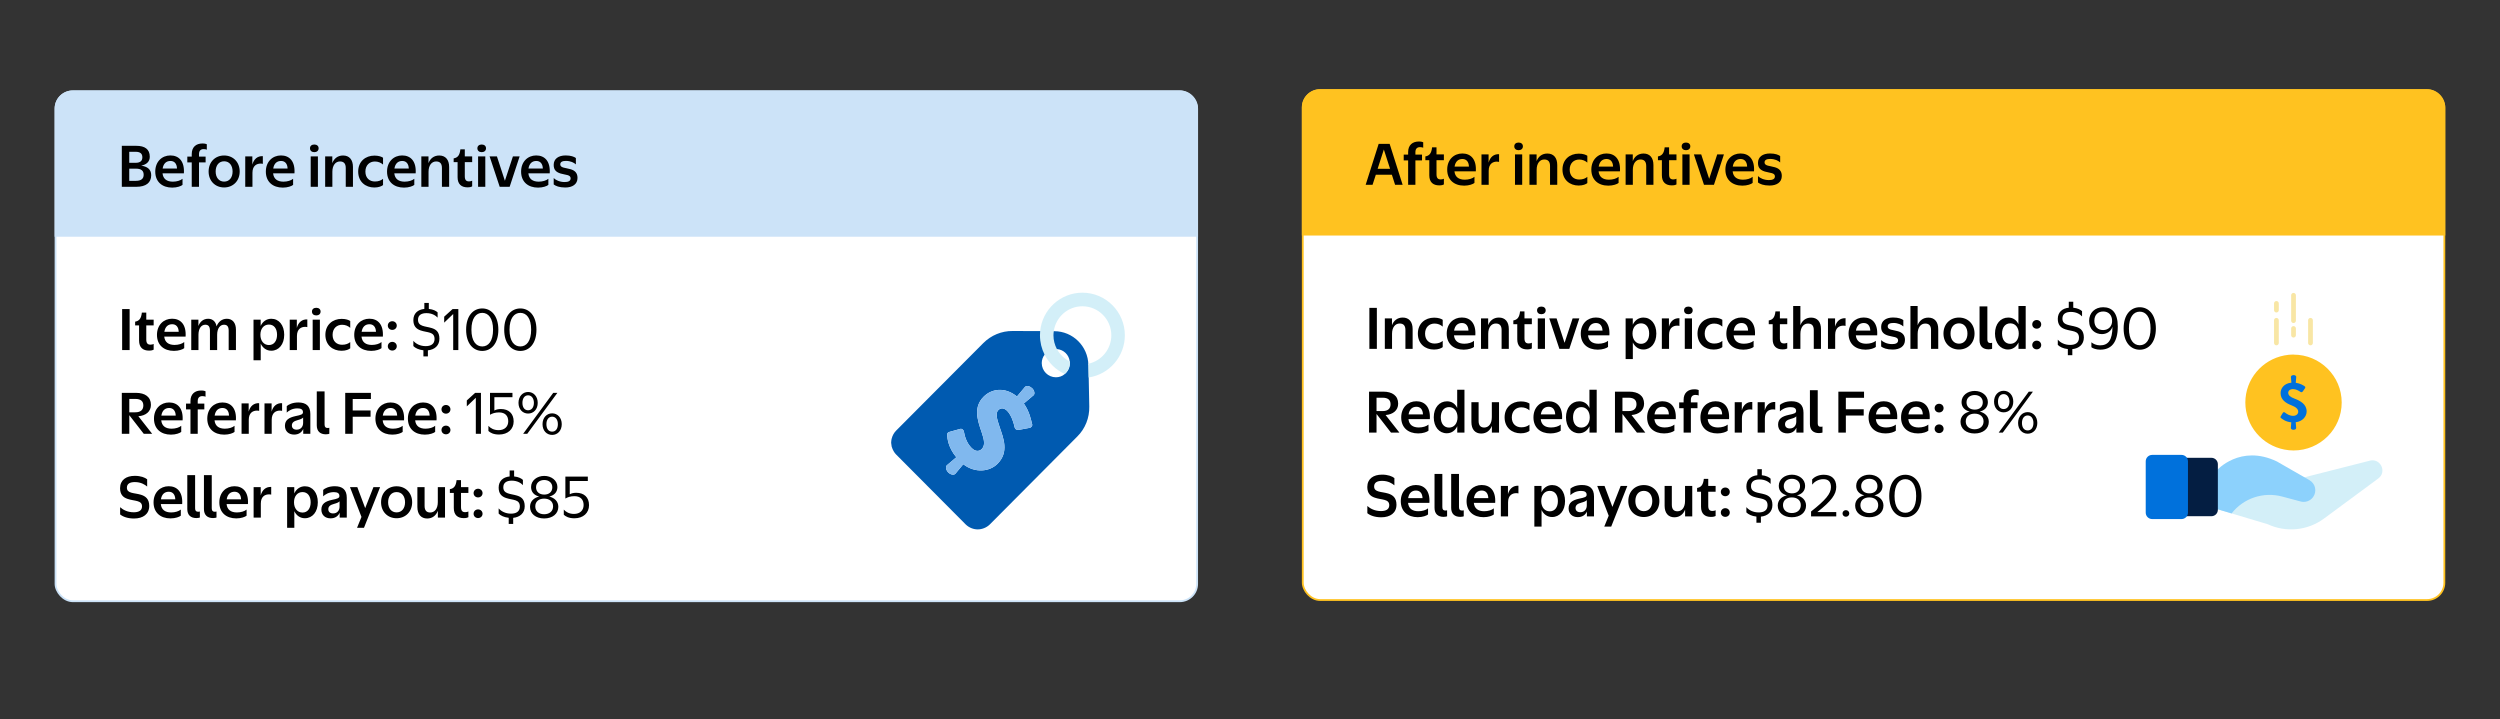<svg width="1373" height="395" viewBox="0 0 1373 395" fill="none" xmlns="http://www.w3.org/2000/svg">
<rect x="0" y="0" width="1373" height="395" fill="#333333" stroke="none"/>
<rect x="30.5" y="50.165" width="626.96" height="280.03" rx="9.5" fill="white" stroke="#CCE3F8"/>
<path d="M30 59.665C30 54.142 34.477 49.665 40 49.665H647.96C653.483 49.665 657.96 54.142 657.96 59.665V130.019H30V59.665Z" fill="#CCE3F8"/>
<path d="M66.9 102.589V80.089H74.941C79.441 80.089 82.26 81.889 82.26 86.089C82.26 88.909 80.311 90.409 77.55 90.979C80.85 91.459 83.04 92.959 83.04 96.229C83.04 100.369 80.13 102.589 74.91 102.589H66.9ZM74.43 83.359H70.981V89.419H74.43C77.13 89.419 78.18 88.279 78.18 86.389C78.18 84.439 77.1 83.359 74.43 83.359ZM74.641 92.629H70.981V99.319H74.641C77.701 99.319 78.9 97.999 78.9 95.989C78.9 93.889 77.76 92.629 74.641 92.629ZM100.24 101.539C99.49 102.199 97.27 103.039 94.6 103.039C89.05 103.039 85.27 99.829 85.27 94.249C85.27 88.759 88.96 85.369 93.58 85.369C98.17 85.369 101.41 88.459 100.99 95.179H89.26C89.56 98.269 91.63 99.769 94.93 99.769C97.12 99.769 99.13 99.139 100.24 98.179V101.539ZM93.64 88.399C91.36 88.399 89.77 89.749 89.32 92.569H97.21C97.12 89.779 95.68 88.399 93.64 88.399ZM102.872 89.179V85.999H105.302V84.619C105.302 80.719 107.732 78.799 111.182 78.799C112.502 78.799 113.222 79.039 113.582 79.219V82.219C113.282 82.039 112.712 81.889 111.812 81.889C110.222 81.889 109.292 82.789 109.292 84.619V85.999H112.922V89.179H109.292V102.589H105.302V89.179H102.872ZM123.088 102.949C118.168 102.949 114.568 99.349 114.568 94.189C114.568 88.999 118.168 85.399 123.088 85.399C128.008 85.399 131.638 88.999 131.638 94.189C131.638 99.349 128.008 102.949 123.088 102.949ZM123.088 99.739C125.968 99.739 127.738 97.489 127.738 94.189C127.738 90.889 125.998 88.579 123.088 88.579C120.178 88.579 118.438 90.889 118.438 94.189C118.438 97.489 120.238 99.739 123.088 99.739ZM138.648 94.879V102.589H134.688V85.879H138.588V90.409C139.398 87.379 141.438 85.609 144.348 85.759V89.989C144.078 89.899 143.568 89.839 143.148 89.839C140.988 89.839 138.648 90.979 138.648 94.879ZM160.973 101.539C160.223 102.199 158.003 103.039 155.333 103.039C149.783 103.039 146.003 99.829 146.003 94.249C146.003 88.759 149.693 85.369 154.313 85.369C158.903 85.369 162.143 88.459 161.723 95.179H149.993C150.293 98.269 152.363 99.769 155.663 99.769C157.853 99.769 159.863 99.139 160.973 98.179V101.539ZM154.373 88.399C152.093 88.399 150.503 89.749 150.053 92.569H157.943C157.853 89.779 156.413 88.399 154.373 88.399ZM172.615 83.569C171.205 83.569 170.245 82.759 170.245 81.439C170.245 80.149 171.205 79.369 172.615 79.369C173.995 79.369 174.985 80.149 174.985 81.439C174.985 82.759 173.995 83.569 172.615 83.569ZM174.595 85.879V102.589H170.635V85.879H174.595ZM182.535 94.339V102.589H178.575V85.879H182.505V89.599C183.405 87.169 185.385 85.399 188.415 85.399C191.805 85.399 193.845 87.679 193.845 91.699V102.589H189.885V92.269C189.885 89.809 188.805 88.669 186.705 88.669C184.305 88.669 182.535 90.739 182.535 94.339ZM210.366 86.629V90.379C209.226 89.359 207.696 88.699 205.896 88.699C203.046 88.699 200.676 90.619 200.676 94.249C200.676 97.879 203.046 99.679 205.896 99.679C207.876 99.679 209.346 99.079 210.366 98.209V101.629C209.676 102.199 208.086 102.979 205.596 102.979C200.736 102.979 196.716 99.829 196.716 94.219C196.716 88.669 200.736 85.459 205.656 85.459C208.056 85.459 209.586 86.089 210.366 86.629ZM227.535 101.539C226.785 102.199 224.565 103.039 221.895 103.039C216.345 103.039 212.565 99.829 212.565 94.249C212.565 88.759 216.255 85.369 220.875 85.369C225.465 85.369 228.705 88.459 228.285 95.179H216.555C216.855 98.269 218.925 99.769 222.225 99.769C224.415 99.769 226.425 99.139 227.535 98.179V101.539ZM220.935 88.399C218.655 88.399 217.065 89.749 216.615 92.569H224.505C224.415 89.779 222.975 88.399 220.935 88.399ZM235.357 94.339V102.589H231.397V85.879H235.327V89.599C236.227 87.169 238.207 85.399 241.237 85.399C244.627 85.399 246.667 87.679 246.667 91.699V102.589H242.707V92.269C242.707 89.809 241.627 88.669 239.527 88.669C237.127 88.669 235.357 90.739 235.357 94.339ZM252.838 82.009H255.268V85.879H259.318V89.059H255.268V96.829C255.268 98.989 256.168 99.649 257.668 99.619C258.418 99.619 258.988 99.409 259.318 99.229V102.379C258.958 102.589 258.208 102.889 256.768 102.889C253.468 102.889 251.308 101.209 251.308 97.339V89.059H249.148V86.989C251.338 86.599 252.478 85.339 252.838 82.009ZM264.549 83.569C263.139 83.569 262.179 82.759 262.179 81.439C262.179 80.149 263.139 79.369 264.549 79.369C265.929 79.369 266.919 80.149 266.919 81.439C266.919 82.759 265.929 83.569 264.549 83.569ZM266.529 85.879V102.589H262.569V85.879H266.529ZM268.888 85.879H272.908L277.288 99.289L281.698 85.879H285.388L279.898 102.589H274.438L268.888 85.879ZM301.158 101.539C300.408 102.199 298.188 103.039 295.518 103.039C289.968 103.039 286.188 99.829 286.188 94.249C286.188 88.759 289.878 85.369 294.498 85.369C299.088 85.369 302.328 88.459 301.908 95.179H290.178C290.478 98.269 292.548 99.769 295.848 99.769C298.038 99.769 300.048 99.139 301.158 98.179V101.539ZM294.558 88.399C292.278 88.399 290.688 89.749 290.238 92.569H298.128C298.038 89.779 296.598 88.399 294.558 88.399ZM307.69 90.289C307.69 92.269 310.63 92.119 313.33 92.929C315.46 93.529 317.17 94.789 317.17 97.699C317.17 101.239 314.32 102.979 310.45 102.979C307.15 102.979 305.17 102.139 304.09 101.299V97.789C305.17 98.899 307.39 99.979 310.09 99.979C312.01 99.979 313.39 99.469 313.39 97.939C313.39 95.899 310.69 96.139 307.9 95.299C305.56 94.579 304.06 93.379 304.09 90.529C304.09 87.259 306.67 85.369 310.66 85.369C313.6 85.369 315.31 86.089 316.27 86.779V90.289C315.25 89.329 313.36 88.369 310.81 88.369C308.98 88.369 307.69 88.849 307.69 90.289Z" fill="black"/>
<path d="M67.081 192.255V169.755H71.191V192.255H67.081ZM77.907 171.675H80.337V175.545H84.387V178.725H80.337V186.495C80.337 188.655 81.237 189.315 82.737 189.285C83.487 189.285 84.057 189.075 84.387 188.895V192.045C84.027 192.255 83.277 192.555 81.837 192.555C78.537 192.555 76.377 190.875 76.377 187.005V178.725H74.217V176.655C76.407 176.265 77.547 175.005 77.907 171.675ZM101.178 191.205C100.428 191.865 98.208 192.705 95.538 192.705C89.988 192.705 86.208 189.495 86.208 183.915C86.208 178.425 89.898 175.035 94.518 175.035C99.108 175.035 102.348 178.125 101.928 184.845H90.198C90.498 187.935 92.568 189.435 95.868 189.435C98.058 189.435 100.068 188.805 101.178 187.845V191.205ZM94.578 178.065C92.298 178.065 90.708 179.415 90.258 182.235H98.148C98.058 179.445 96.618 178.065 94.578 178.065ZM108.999 183.825V192.255H105.039V175.545H108.969V179.055C109.809 176.745 111.609 175.065 114.339 175.065C116.769 175.065 118.509 176.625 118.929 179.235C119.859 176.865 121.749 175.065 124.599 175.065C127.659 175.065 129.579 177.285 129.579 181.065V192.255H125.589V181.575C125.589 179.415 124.809 178.335 123.009 178.335C120.879 178.335 119.259 180.345 119.259 183.825V192.255H115.299V181.575C115.299 179.415 114.519 178.335 112.749 178.335C110.589 178.335 108.999 180.345 108.999 183.825ZM148.979 192.615C146.399 192.615 144.329 191.145 143.189 188.745V197.865H139.229V175.545H143.159V178.995C144.299 176.535 146.399 175.065 149.009 175.065C153.179 175.065 156.089 178.575 156.089 183.855C156.089 189.105 153.149 192.615 148.979 192.615ZM147.689 189.495C150.479 189.495 152.159 187.215 152.159 183.855C152.159 180.525 150.539 178.245 147.689 178.245C144.869 178.245 143.009 180.525 143.009 183.855C143.009 187.215 144.899 189.495 147.689 189.495ZM163.081 184.545V192.255H159.121V175.545H163.021V180.075C163.831 177.045 165.871 175.275 168.781 175.425V179.655C168.511 179.565 168.001 179.505 167.581 179.505C165.421 179.505 163.081 180.645 163.081 184.545ZM173.699 173.235C172.289 173.235 171.329 172.425 171.329 171.105C171.329 169.815 172.289 169.035 173.699 169.035C175.079 169.035 176.069 169.815 176.069 171.105C176.069 172.425 175.079 173.235 173.699 173.235ZM175.679 175.545V192.255H171.719V175.545H175.679ZM192.349 176.295V180.045C191.209 179.025 189.679 178.365 187.879 178.365C185.029 178.365 182.659 180.285 182.659 183.915C182.659 187.545 185.029 189.345 187.879 189.345C189.859 189.345 191.329 188.745 192.349 187.875V191.295C191.659 191.865 190.069 192.645 187.579 192.645C182.719 192.645 178.699 189.495 178.699 183.885C178.699 178.335 182.719 175.125 187.639 175.125C190.039 175.125 191.569 175.755 192.349 176.295ZM209.517 191.205C208.767 191.865 206.547 192.705 203.877 192.705C198.327 192.705 194.547 189.495 194.547 183.915C194.547 178.425 198.237 175.035 202.857 175.035C207.447 175.035 210.687 178.125 210.267 184.845H198.537C198.837 187.935 200.907 189.435 204.207 189.435C206.397 189.435 208.407 188.805 209.517 187.845V191.205ZM202.917 178.065C200.637 178.065 199.047 179.415 198.597 182.235H206.487C206.397 179.445 204.957 178.065 202.917 178.065ZM215.449 181.185C214.069 181.185 212.989 180.195 212.989 178.815C212.989 177.435 214.069 176.415 215.449 176.415C216.799 176.415 217.909 177.435 217.909 178.815C217.909 180.195 216.799 181.185 215.449 181.185ZM215.449 192.525C214.069 192.525 212.989 191.535 212.989 190.155C212.989 188.775 214.069 187.755 215.449 187.755C216.799 187.755 217.909 188.775 217.909 190.155C217.909 191.535 216.799 192.525 215.449 192.525ZM232.537 195.735V192.375C229.927 192.105 228.037 191.115 227.017 190.065V187.185C228.427 188.865 230.827 190.095 233.797 190.095C236.557 190.095 238.627 189.015 238.657 186.195C238.657 182.055 234.757 182.775 231.037 181.485C228.547 180.645 227.017 179.025 227.017 175.785C227.017 172.215 229.387 170.025 233.047 169.665V166.365H235.507V169.665C237.967 169.905 239.497 170.775 240.337 171.555V174.435C239.287 173.295 237.277 171.975 234.217 171.975C231.487 171.975 229.567 173.025 229.567 175.605C229.567 179.415 233.557 179.085 237.067 180.165C239.227 180.825 241.327 182.055 241.327 186.015C241.327 189.765 238.747 192.015 234.997 192.405V195.735H232.537ZM248.898 192.255V172.455L243.948 177.195V173.925L248.538 169.755H251.718V192.255H248.898ZM264.847 192.735C260.077 192.735 255.997 188.925 255.997 181.065C255.997 173.235 260.077 169.395 264.847 169.395C269.587 169.395 273.697 173.235 273.697 181.065C273.697 188.925 269.587 192.735 264.847 192.735ZM264.847 190.275C268.237 190.275 270.787 187.365 270.787 181.065C270.787 174.765 268.237 171.825 264.847 171.825C261.457 171.825 258.907 174.765 258.907 181.065C258.907 187.365 261.457 190.275 264.847 190.275ZM285.765 192.735C280.995 192.735 276.915 188.925 276.915 181.065C276.915 173.235 280.995 169.395 285.765 169.395C290.505 169.395 294.615 173.235 294.615 181.065C294.615 188.925 290.505 192.735 285.765 192.735ZM285.765 190.275C289.155 190.275 291.705 187.365 291.705 181.065C291.705 174.765 289.155 171.825 285.765 171.825C282.375 171.825 279.825 174.765 279.825 181.065C279.825 187.365 282.375 190.275 285.765 190.275ZM71.01 228.025V238.255H66.9V215.755H74.671C79.65 215.755 82.891 217.975 82.891 222.355C82.891 226.045 80.04 228.295 75.99 228.595L83.581 238.255H78.96L71.01 228.025ZM74.341 219.085H71.01V226.435H74.341C77.311 226.435 78.721 225.025 78.721 222.685C78.721 220.345 77.311 219.085 74.341 219.085ZM99.537 237.205C98.787 237.865 96.567 238.705 93.897 238.705C88.347 238.705 84.567 235.495 84.567 229.915C84.567 224.425 88.257 221.035 92.877 221.035C97.467 221.035 100.707 224.125 100.287 230.845H88.557C88.857 233.935 90.927 235.435 94.227 235.435C96.417 235.435 98.427 234.805 99.537 233.845V237.205ZM92.937 224.065C90.657 224.065 89.067 225.415 88.617 228.235H96.507C96.417 225.445 94.977 224.065 92.937 224.065ZM102.169 224.845V221.665H104.599V220.285C104.599 216.385 107.029 214.465 110.479 214.465C111.799 214.465 112.519 214.705 112.879 214.885V217.885C112.579 217.705 112.009 217.555 111.109 217.555C109.519 217.555 108.589 218.455 108.589 220.285V221.665H112.219V224.845H108.589V238.255H104.599V224.845H102.169ZM128.805 237.205C128.055 237.865 125.835 238.705 123.165 238.705C117.615 238.705 113.835 235.495 113.835 229.915C113.835 224.425 117.525 221.035 122.145 221.035C126.735 221.035 129.975 224.125 129.555 230.845H117.825C118.125 233.935 120.195 235.435 123.495 235.435C125.685 235.435 127.695 234.805 128.805 233.845V237.205ZM122.205 224.065C119.925 224.065 118.335 225.415 117.885 228.235H125.775C125.685 225.445 124.245 224.065 122.205 224.065ZM136.626 230.545V238.255H132.666V221.545H136.566V226.075C137.376 223.045 139.416 221.275 142.326 221.425V225.655C142.056 225.565 141.546 225.505 141.126 225.505C138.966 225.505 136.626 226.645 136.626 230.545ZM149.224 230.545V238.255H145.264V221.545H149.164V226.075C149.974 223.045 152.014 221.275 154.924 221.425V225.655C154.654 225.565 154.144 225.505 153.724 225.505C151.564 225.505 149.224 226.645 149.224 230.545ZM166.539 238.255V235.585C165.729 237.415 164.079 238.675 161.529 238.675C158.559 238.675 156.489 236.845 156.489 233.875C156.489 230.695 158.619 229.345 162.249 228.535C165.399 227.905 166.389 227.545 166.389 226.405C166.419 224.935 165.339 224.275 163.359 224.275C160.479 224.275 158.499 225.595 157.479 226.585V223.045C158.319 222.235 160.569 221.035 163.839 221.035C168.069 221.035 170.439 222.955 170.439 227.365V238.255H166.539ZM166.479 232.255V229.315C165.999 229.885 165.039 230.305 163.479 230.725C161.529 231.265 160.299 231.985 160.299 233.665C160.299 235.045 161.199 235.975 162.939 235.975C165.189 235.975 166.479 234.325 166.479 232.255ZM173.968 233.575V214.945H178.258V233.155C178.258 234.565 178.858 235.045 179.878 235.045C180.268 235.045 180.598 235.015 180.868 234.925V238.225C180.598 238.315 179.968 238.525 178.978 238.525C175.828 238.525 173.968 236.845 173.968 233.575ZM189.596 238.255V215.755H203.696V219.145H193.706V225.445H203.516V228.865H193.706V238.255H189.596ZM221.148 237.205C220.398 237.865 218.178 238.705 215.508 238.705C209.958 238.705 206.178 235.495 206.178 229.915C206.178 224.425 209.868 221.035 214.488 221.035C219.078 221.035 222.318 224.125 221.898 230.845H210.168C210.468 233.935 212.538 235.435 215.838 235.435C218.028 235.435 220.038 234.805 221.148 233.845V237.205ZM214.548 224.065C212.268 224.065 210.678 225.415 210.228 228.235H218.118C218.028 225.445 216.588 224.065 214.548 224.065ZM238.99 237.205C238.24 237.865 236.02 238.705 233.35 238.705C227.8 238.705 224.02 235.495 224.02 229.915C224.02 224.425 227.71 221.035 232.33 221.035C236.92 221.035 240.16 224.125 239.74 230.845H228.01C228.31 233.935 230.38 235.435 233.68 235.435C235.87 235.435 237.88 234.805 238.99 233.845V237.205ZM232.39 224.065C230.11 224.065 228.52 225.415 228.07 228.235H235.96C235.87 225.445 234.43 224.065 232.39 224.065ZM244.922 227.185C243.542 227.185 242.462 226.195 242.462 224.815C242.462 223.435 243.542 222.415 244.922 222.415C246.272 222.415 247.382 223.435 247.382 224.815C247.382 226.195 246.272 227.185 244.922 227.185ZM244.922 238.525C243.542 238.525 242.462 237.535 242.462 236.155C242.462 234.775 243.542 233.755 244.922 233.755C246.272 233.755 247.382 234.775 247.382 236.155C247.382 237.535 246.272 238.525 244.922 238.525ZM261.319 238.255V218.455L256.369 223.195V219.925L260.959 215.755H264.139V238.255H261.319ZM282.099 231.445C282.099 235.705 278.919 238.645 274.089 238.645C270.939 238.645 269.229 237.625 268.239 236.695V233.875C269.379 235.165 271.209 236.245 273.849 236.245C277.089 236.245 279.129 234.325 279.129 231.355C279.129 228.445 277.479 226.495 274.059 226.495C271.869 226.495 270.309 227.095 269.109 227.785V215.755H281.439V218.155H271.509V225.445C272.439 224.935 273.639 224.635 275.079 224.635C279.339 224.635 282.099 227.065 282.099 231.445ZM290.036 227.125C287.066 227.125 284.756 224.815 284.756 221.245C284.756 217.705 287.066 215.275 290.036 215.275C293.036 215.275 295.316 217.705 295.316 221.245C295.316 224.815 293.036 227.125 290.036 227.125ZM287.306 238.255L303.836 215.755H306.116L289.556 238.255H287.306ZM290.036 225.325C291.926 225.325 293.216 223.765 293.216 221.245C293.216 218.785 291.926 217.105 290.036 217.105C288.086 217.105 286.916 218.785 286.916 221.245C286.916 223.765 288.086 225.325 290.036 225.325ZM303.236 238.855C300.236 238.855 297.956 236.545 297.956 232.945C297.956 229.435 300.236 227.005 303.236 227.005C306.206 227.005 308.516 229.435 308.516 232.945C308.516 236.545 306.206 238.855 303.236 238.855ZM303.236 237.055C305.156 237.055 306.386 235.525 306.386 232.945C306.386 230.515 305.156 228.835 303.236 228.835C301.286 228.835 300.086 230.515 300.086 232.945C300.086 235.525 301.286 237.055 303.236 237.055ZM74.07 264.755C71.49 264.755 69.691 265.595 69.691 267.845C69.691 271.115 73.71 270.605 77.4 271.715C79.831 272.465 81.96 273.965 81.96 277.835C81.96 282.365 78.57 284.765 73.591 284.765C70.02 284.765 67.41 283.715 65.971 282.515V278.555C67.591 280.025 70.081 281.345 73.471 281.345C76.141 281.345 78.001 280.415 78.001 278.135C78.001 274.595 73.8 275.285 70.081 273.995C67.621 273.185 65.941 271.595 65.941 268.115C65.971 263.585 69.3 261.335 74.04 261.335C77.341 261.335 79.621 262.265 80.82 263.225V267.215C79.621 266.195 77.43 264.755 74.07 264.755ZM99.303 283.205C98.553 283.865 96.333 284.705 93.663 284.705C88.113 284.705 84.333 281.495 84.333 275.915C84.333 270.425 88.023 267.035 92.643 267.035C97.233 267.035 100.473 270.125 100.053 276.845H88.323C88.623 279.935 90.693 281.435 93.993 281.435C96.183 281.435 98.193 280.805 99.303 279.845V283.205ZM92.703 270.065C90.423 270.065 88.833 271.415 88.383 274.235H96.273C96.183 271.445 94.743 270.065 92.703 270.065ZM102.864 279.575V260.945H107.154V279.155C107.154 280.565 107.754 281.045 108.774 281.045C109.164 281.045 109.494 281.015 109.764 280.925V284.225C109.494 284.315 108.864 284.525 107.874 284.525C104.724 284.525 102.864 282.845 102.864 279.575ZM112.005 279.575V260.945H116.295V279.155C116.295 280.565 116.895 281.045 117.915 281.045C118.305 281.045 118.635 281.015 118.905 280.925V284.225C118.635 284.315 118.005 284.525 117.015 284.525C113.865 284.525 112.005 282.845 112.005 279.575ZM135.426 283.205C134.676 283.865 132.456 284.705 129.786 284.705C124.236 284.705 120.456 281.495 120.456 275.915C120.456 270.425 124.146 267.035 128.766 267.035C133.356 267.035 136.596 270.125 136.176 276.845H124.446C124.746 279.935 126.816 281.435 130.116 281.435C132.306 281.435 134.316 280.805 135.426 279.845V283.205ZM128.826 270.065C126.546 270.065 124.956 271.415 124.506 274.235H132.396C132.306 271.445 130.866 270.065 128.826 270.065ZM143.247 276.545V284.255H139.287V267.545H143.187V272.075C143.997 269.045 146.037 267.275 148.947 267.425V271.655C148.677 271.565 148.167 271.505 147.747 271.505C145.587 271.505 143.247 272.645 143.247 276.545ZM167.436 284.615C164.856 284.615 162.786 283.145 161.646 280.745V289.865H157.686V267.545H161.616V270.995C162.756 268.535 164.856 267.065 167.466 267.065C171.636 267.065 174.546 270.575 174.546 275.855C174.546 281.105 171.606 284.615 167.436 284.615ZM166.146 281.495C168.936 281.495 170.616 279.215 170.616 275.855C170.616 272.525 168.996 270.245 166.146 270.245C163.326 270.245 161.466 272.525 161.466 275.855C161.466 279.215 163.356 281.495 166.146 281.495ZM186.548 284.255V281.585C185.738 283.415 184.088 284.675 181.538 284.675C178.568 284.675 176.498 282.845 176.498 279.875C176.498 276.695 178.628 275.345 182.258 274.535C185.408 273.905 186.398 273.545 186.398 272.405C186.428 270.935 185.348 270.275 183.368 270.275C180.488 270.275 178.508 271.595 177.488 272.585V269.045C178.328 268.235 180.578 267.035 183.848 267.035C188.078 267.035 190.448 268.955 190.448 273.365V284.255H186.548ZM186.488 278.255V275.315C186.008 275.885 185.048 276.305 183.488 276.725C181.538 277.265 180.308 277.985 180.308 279.665C180.308 281.045 181.208 281.975 182.948 281.975C185.198 281.975 186.488 280.325 186.488 278.255ZM199.898 289.865H196.088L198.518 283.895L192.218 267.545H196.238L200.558 279.065L205.088 267.545H208.748L199.898 289.865ZM217.804 284.615C212.884 284.615 209.284 281.015 209.284 275.855C209.284 270.665 212.884 267.065 217.804 267.065C222.724 267.065 226.354 270.665 226.354 275.855C226.354 281.015 222.724 284.615 217.804 284.615ZM217.804 281.405C220.684 281.405 222.454 279.155 222.454 275.855C222.454 272.555 220.714 270.245 217.804 270.245C214.894 270.245 213.154 272.555 213.154 275.855C213.154 279.155 214.954 281.405 217.804 281.405ZM240.475 284.255V280.535C239.545 282.965 237.595 284.765 234.595 284.765C231.265 284.765 229.225 282.455 229.225 278.435V267.545H233.185V277.865C233.185 280.325 234.265 281.465 236.275 281.465C238.675 281.465 240.445 279.425 240.445 275.765V267.545H244.405V284.255H240.475ZM250.758 263.675H253.188V267.545H257.238V270.725H253.188V278.495C253.188 280.655 254.088 281.315 255.588 281.285C256.338 281.285 256.908 281.075 257.238 280.895V284.045C256.878 284.255 256.128 284.555 254.688 284.555C251.388 284.555 249.228 282.875 249.228 279.005V270.725H247.068V268.655C249.258 268.265 250.398 267.005 250.758 263.675ZM262.559 273.185C261.179 273.185 260.099 272.195 260.099 270.815C260.099 269.435 261.179 268.415 262.559 268.415C263.909 268.415 265.019 269.435 265.019 270.815C265.019 272.195 263.909 273.185 262.559 273.185ZM262.559 284.525C261.179 284.525 260.099 283.535 260.099 282.155C260.099 280.775 261.179 279.755 262.559 279.755C263.909 279.755 265.019 280.775 265.019 282.155C265.019 283.535 263.909 284.525 262.559 284.525ZM279.383 287.735V284.375C276.773 284.105 274.883 283.115 273.863 282.065V279.185C275.273 280.865 277.673 282.095 280.643 282.095C283.403 282.095 285.473 281.015 285.503 278.195C285.503 274.055 281.603 274.775 277.883 273.485C275.393 272.645 273.863 271.025 273.863 267.785C273.863 264.215 276.233 262.025 279.893 261.665V258.365H282.353V261.665C284.813 261.905 286.343 262.775 287.183 263.555V266.435C286.133 265.295 284.123 263.975 281.063 263.975C278.333 263.975 276.413 265.025 276.413 267.605C276.413 271.415 280.403 271.085 283.913 272.165C286.073 272.825 288.173 274.055 288.173 278.015C288.173 281.765 285.593 284.015 281.843 284.405V287.735H279.383ZM298.833 284.735C294.213 284.735 291.093 282.125 291.093 278.345C291.093 275.285 293.253 273.365 296.103 272.705C293.523 272.045 291.663 270.365 291.663 267.485C291.663 263.825 294.993 261.365 298.893 261.365C302.763 261.365 306.123 263.825 306.123 267.485C306.123 270.365 304.263 272.075 301.653 272.705C304.443 273.395 306.633 275.285 306.633 278.345C306.633 282.125 303.483 284.735 298.833 284.735ZM298.893 271.625C301.533 271.625 303.333 270.155 303.333 267.635C303.333 265.145 301.413 263.615 298.893 263.615C296.343 263.615 294.393 265.145 294.393 267.635C294.393 270.155 296.283 271.625 298.893 271.625ZM298.833 282.425C301.713 282.425 303.753 280.805 303.753 278.105C303.753 275.375 301.713 273.845 298.833 273.845C296.013 273.845 293.973 275.375 293.973 278.105C293.973 280.805 296.013 282.425 298.833 282.425ZM323.495 277.445C323.495 281.705 320.315 284.645 315.485 284.645C312.335 284.645 310.625 283.625 309.635 282.695V279.875C310.775 281.165 312.605 282.245 315.245 282.245C318.485 282.245 320.525 280.325 320.525 277.355C320.525 274.445 318.875 272.495 315.455 272.495C313.265 272.495 311.705 273.095 310.505 273.785V261.755H322.835V264.155H312.905V271.445C313.835 270.935 315.035 270.635 316.475 270.635C320.735 270.635 323.495 273.065 323.495 277.445Z" fill="black"/>
<path d="M597.732 200.479C597.575 190.169 589.222 181.889 578.953 181.889H578.795L571.31 181.836L556.129 181.783C550.088 181.731 544.31 184.13 540.028 188.428L492.174 236.473C490.914 237.739 490.073 239.347 489.706 240.956H489.653V241.061C489.548 241.8 489.417 242.485 489.417 243.171C489.417 243.276 489.469 243.408 489.469 243.567C489.522 244.147 489.574 244.7 489.706 245.28C489.758 245.465 489.89 245.676 489.942 245.913C490.047 246.362 490.284 246.836 490.52 247.285C490.625 247.522 490.677 247.68 490.861 247.917C491.203 248.498 491.596 249.051 492.069 249.526C492.122 249.579 492.122 249.631 492.174 249.631L530.39 288.051C532.228 289.818 534.618 290.741 536.956 290.741C539.293 290.741 541.762 289.818 543.574 288.051L591.613 239.769C596.025 235.418 598.363 229.459 598.231 223.262L597.784 200.453L597.732 200.479ZM567.58 217.118L562.275 221.601C565.532 226.136 566.32 231.067 566.898 233.177C567.082 233.968 566.162 234.838 565.637 234.944L559.57 236.078C558.703 236.262 557.468 235.972 557.179 234.416C556.785 232.571 555.63 228.22 553.135 225.635C551.296 223.869 549.537 223.974 548.276 225.24C546.726 226.796 547.304 229.644 548.959 234.416C551.06 240.613 554.264 248.181 547.882 254.668C543.495 259.072 535.59 259.994 529.024 254.958L524.69 260.179C523.902 261.049 522.064 260.759 520.751 259.441C519.49 258.122 519.148 256.276 520.068 255.485L525.215 251.134C520.75 245.755 520.252 240.745 520.199 238.873C520.147 238.082 520.435 237.502 521.407 237.212L527.396 235.55C528.367 235.313 529.155 236.13 529.339 236.869C529.733 239.057 530.6 243.065 533.62 246.045C535.38 247.812 537.56 248.234 539.162 246.625C541.106 244.674 540.633 241.8 539.11 237.343C536.72 230.514 534.539 223.526 540.239 217.856C544.52 213.558 551.769 212.293 558.519 217.751L562.906 212.53C563.772 211.554 565.479 212.002 566.845 213.215C568.158 214.481 568.499 216.38 567.58 217.171V217.118ZM587.41 200.954C587.305 201.481 587.174 201.982 586.964 202.457C586.859 202.8 586.675 203.09 586.517 203.38C586.412 203.617 586.228 203.828 586.07 204.013C585.729 204.54 585.283 205.041 584.757 205.436C583.444 206.597 581.737 207.203 579.899 207.203C575.618 207.203 572.124 203.696 572.124 199.398C572.124 197.684 572.702 196.075 573.726 194.757C575.092 192.858 577.377 191.672 579.899 191.672C580.135 191.672 580.345 191.672 580.529 191.725C584.18 192.015 587.095 194.889 587.489 198.501C587.594 198.792 587.594 199.134 587.594 199.424C587.594 199.952 587.541 200.453 587.436 200.98L587.41 200.954Z" fill="#005AB0"/>
<path d="M567.58 217.119L562.275 221.602C565.532 226.137 566.32 231.068 566.898 233.178C567.082 233.969 566.162 234.839 565.636 234.944L559.57 236.078C558.703 236.263 557.468 235.973 557.179 234.417C556.785 232.571 555.63 228.22 553.134 225.636C551.296 223.869 549.537 223.975 548.276 225.241C546.726 226.796 547.304 229.644 548.959 234.417C551.06 240.614 554.264 248.182 547.882 254.669C543.495 259.072 535.59 259.995 529.024 254.959L524.69 260.18C523.902 261.05 522.064 260.76 520.751 259.441C519.49 258.123 519.148 256.277 520.068 255.486L525.215 251.135C520.75 245.756 520.252 240.746 520.199 238.874C520.147 238.082 520.435 237.502 521.407 237.212L527.396 235.551C528.367 235.314 529.155 236.131 529.339 236.869C529.733 239.058 530.6 243.066 533.62 246.046C535.38 247.813 537.56 248.235 539.162 246.626C541.106 244.675 540.633 241.8 539.11 237.344C536.719 230.514 534.539 223.527 540.239 217.857C544.52 213.559 551.769 212.293 558.519 217.752L562.905 212.531C563.772 211.555 565.479 212.003 566.845 213.216C568.158 214.482 568.499 216.38 567.58 217.172V217.119Z" fill="#80B8EE"/>
<path d="M594.449 160.741C582.367 160.741 572.413 170.023 571.257 181.836C571.178 182.601 571.152 183.366 571.152 184.157C571.152 187.928 572.045 191.54 573.673 194.731C576.011 199.346 579.845 203.116 584.704 205.384C586.438 203.96 587.567 201.824 587.567 199.398C587.567 199.082 587.514 198.792 587.462 198.475C584.415 196.972 581.999 194.599 580.449 191.699C579.241 189.431 578.559 186.847 578.559 184.157C578.559 183.366 578.637 182.601 578.742 181.863C579.845 174.137 586.464 168.204 594.449 168.204C603.221 168.204 610.338 175.35 610.338 184.157C610.338 191.725 604.981 198.238 597.706 199.768C597.706 200.005 597.758 200.242 597.758 200.48L597.889 207.309C609.235 205.622 617.771 195.733 617.771 184.157C617.771 171.236 607.318 160.741 594.449 160.741Z" fill="#D3EFF8"/>
<rect x="715.48" y="49.5" width="626.96" height="280.03" rx="9.5" fill="white" stroke="#FFC220"/>
<path d="M714.98 59C714.98 53.477 719.457 49 724.98 49H1332.94C1338.46 49 1342.94 53.477 1342.94 59V129.354H714.98V59Z" fill="#FFC220"/>
<path d="M750.02 101.51L757.16 79.01H763.19L770.33 101.51H766.19L764.42 95.96H755.6L753.8 101.51H750.02ZM760.01 82.1L756.59 92.719H763.43L760.01 82.1ZM770.918 88.1V84.919H773.348V83.54C773.348 79.639 775.778 77.719 779.228 77.719C780.548 77.719 781.268 77.96 781.628 78.139V81.139C781.328 80.96 780.758 80.809 779.858 80.809C778.268 80.809 777.338 81.71 777.338 83.54V84.919H780.968V88.1H777.338V101.51H773.348V88.1H770.918ZM786.5 80.93H788.93V84.799H792.98V87.98H788.93V95.749C788.93 97.909 789.83 98.57 791.33 98.54C792.08 98.54 792.65 98.329 792.98 98.15V101.3C792.62 101.51 791.87 101.81 790.43 101.81C787.13 101.81 784.97 100.13 784.97 96.26V87.98H782.81V85.909C785 85.519 786.14 84.26 786.5 80.93ZM809.771 100.46C809.021 101.12 806.801 101.96 804.131 101.96C798.581 101.96 794.801 98.749 794.801 93.169C794.801 87.68 798.491 84.29 803.111 84.29C807.701 84.29 810.941 87.379 810.521 94.1H798.791C799.091 97.189 801.161 98.689 804.461 98.689C806.651 98.689 808.661 98.059 809.771 97.1V100.46ZM803.171 87.32C800.891 87.32 799.301 88.669 798.851 91.49H806.741C806.651 88.7 805.211 87.32 803.171 87.32ZM817.593 93.799V101.51H813.633V84.799H817.533V89.329C818.343 86.299 820.383 84.529 823.293 84.68V88.909C823.023 88.82 822.513 88.76 822.093 88.76C819.933 88.76 817.593 89.9 817.593 93.799ZM834.011 82.49C832.601 82.49 831.641 81.68 831.641 80.359C831.641 79.07 832.601 78.29 834.011 78.29C835.391 78.29 836.381 79.07 836.381 80.359C836.381 81.68 835.391 82.49 834.011 82.49ZM835.991 84.799V101.51H832.031V84.799H835.991ZM843.93 93.26V101.51H839.97V84.799H843.9V88.519C844.8 86.09 846.78 84.32 849.81 84.32C853.2 84.32 855.24 86.6 855.24 90.62V101.51H851.28V91.189C851.28 88.73 850.2 87.59 848.1 87.59C845.7 87.59 843.93 89.659 843.93 93.26ZM871.762 85.549V89.299C870.622 88.279 869.092 87.62 867.292 87.62C864.442 87.62 862.072 89.54 862.072 93.169C862.072 96.799 864.442 98.6 867.292 98.6C869.272 98.6 870.742 97.999 871.762 97.129V100.55C871.072 101.12 869.482 101.9 866.992 101.9C862.132 101.9 858.112 98.749 858.112 93.139C858.112 87.59 862.132 84.379 867.052 84.379C869.452 84.379 870.982 85.01 871.762 85.549ZM888.931 100.46C888.181 101.12 885.961 101.96 883.291 101.96C877.741 101.96 873.961 98.749 873.961 93.169C873.961 87.68 877.651 84.29 882.271 84.29C886.861 84.29 890.101 87.379 889.681 94.1H877.951C878.251 97.189 880.321 98.689 883.621 98.689C885.811 98.689 887.821 98.059 888.931 97.1V100.46ZM882.331 87.32C880.051 87.32 878.461 88.669 878.011 91.49H885.901C885.811 88.7 884.371 87.32 882.331 87.32ZM896.753 93.26V101.51H892.793V84.799H896.723V88.519C897.623 86.09 899.603 84.32 902.633 84.32C906.023 84.32 908.063 86.6 908.063 90.62V101.51H904.103V91.189C904.103 88.73 903.023 87.59 900.923 87.59C898.523 87.59 896.753 89.659 896.753 93.26ZM914.234 80.93H916.664V84.799H920.714V87.98H916.664V95.749C916.664 97.909 917.564 98.57 919.064 98.54C919.814 98.54 920.384 98.329 920.714 98.15V101.3C920.354 101.51 919.604 101.81 918.164 101.81C914.864 101.81 912.704 100.13 912.704 96.26V87.98H910.544V85.909C912.734 85.519 913.874 84.26 914.234 80.93ZM925.945 82.49C924.535 82.49 923.575 81.68 923.575 80.359C923.575 79.07 924.535 78.29 925.945 78.29C927.325 78.29 928.315 79.07 928.315 80.359C928.315 81.68 927.325 82.49 925.945 82.49ZM927.925 84.799V101.51H923.965V84.799H927.925ZM930.284 84.799H934.304L938.684 98.21L943.094 84.799H946.784L941.294 101.51H935.834L930.284 84.799ZM962.554 100.46C961.804 101.12 959.584 101.96 956.914 101.96C951.364 101.96 947.584 98.749 947.584 93.169C947.584 87.68 951.274 84.29 955.894 84.29C960.484 84.29 963.724 87.379 963.304 94.1H951.574C951.874 97.189 953.944 98.689 957.244 98.689C959.434 98.689 961.444 98.059 962.554 97.1V100.46ZM955.954 87.32C953.674 87.32 952.084 88.669 951.634 91.49H959.524C959.434 88.7 957.994 87.32 955.954 87.32ZM969.086 89.21C969.086 91.189 972.026 91.04 974.726 91.85C976.856 92.45 978.566 93.71 978.566 96.62C978.566 100.16 975.716 101.9 971.846 101.9C968.546 101.9 966.566 101.06 965.486 100.22V96.71C966.566 97.82 968.786 98.9 971.486 98.9C973.406 98.9 974.786 98.389 974.786 96.859C974.786 94.82 972.086 95.059 969.296 94.219C966.956 93.499 965.456 92.299 965.486 89.45C965.486 86.18 968.066 84.29 972.056 84.29C974.996 84.29 976.706 85.01 977.666 85.7V89.21C976.646 88.249 974.756 87.29 972.206 87.29C970.376 87.29 969.086 87.769 969.086 89.21Z" fill="black"/>
<path d="M752.06 191.59V169.09H756.17V191.59H752.06ZM764.507 183.34V191.59H760.547V174.88H764.477V178.6C765.377 176.17 767.357 174.4 770.387 174.4C773.777 174.4 775.817 176.68 775.817 180.7V191.59H771.857V181.27C771.857 178.81 770.777 177.67 768.677 177.67C766.277 177.67 764.507 179.74 764.507 183.34ZM792.338 175.63V179.38C791.198 178.36 789.668 177.7 787.868 177.7C785.018 177.7 782.648 179.62 782.648 183.25C782.648 186.88 785.018 188.68 787.868 188.68C789.848 188.68 791.318 188.08 792.338 187.21V190.63C791.648 191.2 790.058 191.98 787.568 191.98C782.708 191.98 778.688 188.83 778.688 183.22C778.688 177.67 782.708 174.46 787.628 174.46C790.028 174.46 791.558 175.09 792.338 175.63ZM809.507 190.54C808.757 191.2 806.537 192.04 803.867 192.04C798.317 192.04 794.537 188.83 794.537 183.25C794.537 177.76 798.227 174.37 802.847 174.37C807.437 174.37 810.677 177.46 810.257 184.18H798.527C798.827 187.27 800.897 188.77 804.197 188.77C806.387 188.77 808.397 188.14 809.507 187.18V190.54ZM802.907 177.4C800.627 177.4 799.037 178.75 798.587 181.57H806.477C806.387 178.78 804.947 177.4 802.907 177.4ZM817.329 183.34V191.59H813.369V174.88H817.299V178.6C818.199 176.17 820.179 174.4 823.209 174.4C826.599 174.4 828.639 176.68 828.639 180.7V191.59H824.679V181.27C824.679 178.81 823.599 177.67 821.499 177.67C819.099 177.67 817.329 179.74 817.329 183.34ZM834.81 171.01H837.24V174.88H841.29V178.06H837.24V185.83C837.24 187.99 838.14 188.65 839.64 188.62C840.39 188.62 840.96 188.41 841.29 188.23V191.38C840.93 191.59 840.18 191.89 838.74 191.89C835.44 191.89 833.28 190.21 833.28 186.34V178.06H831.12V175.99C833.31 175.6 834.45 174.34 834.81 171.01ZM846.521 172.57C845.111 172.57 844.151 171.76 844.151 170.44C844.151 169.15 845.111 168.37 846.521 168.37C847.901 168.37 848.891 169.15 848.891 170.44C848.891 171.76 847.901 172.57 846.521 172.57ZM848.501 174.88V191.59H844.541V174.88H848.501ZM850.86 174.88H854.88L859.26 188.29L863.67 174.88H867.36L861.87 191.59H856.41L850.86 174.88ZM883.13 190.54C882.38 191.2 880.16 192.04 877.49 192.04C871.94 192.04 868.16 188.83 868.16 183.25C868.16 177.76 871.85 174.37 876.47 174.37C881.06 174.37 884.3 177.46 883.88 184.18H872.15C872.45 187.27 874.52 188.77 877.82 188.77C880.01 188.77 882.02 188.14 883.13 187.18V190.54ZM876.53 177.4C874.25 177.4 872.66 178.75 872.21 181.57H880.1C880.01 178.78 878.57 177.4 876.53 177.4ZM902.543 191.95C899.963 191.95 897.893 190.48 896.753 188.08V197.2H892.793V174.88H896.723V178.33C897.863 175.87 899.963 174.4 902.573 174.4C906.743 174.4 909.653 177.91 909.653 183.19C909.653 188.44 906.713 191.95 902.543 191.95ZM901.253 188.83C904.043 188.83 905.723 186.55 905.723 183.19C905.723 179.86 904.103 177.58 901.253 177.58C898.433 177.58 896.573 179.86 896.573 183.19C896.573 186.55 898.463 188.83 901.253 188.83ZM916.645 183.88V191.59H912.685V174.88H916.585V179.41C917.395 176.38 919.435 174.61 922.345 174.76V178.99C922.075 178.9 921.565 178.84 921.145 178.84C918.985 178.84 916.645 179.98 916.645 183.88ZM927.263 172.57C925.853 172.57 924.893 171.76 924.893 170.44C924.893 169.15 925.853 168.37 927.263 168.37C928.643 168.37 929.633 169.15 929.633 170.44C929.633 171.76 928.643 172.57 927.263 172.57ZM929.243 174.88V191.59H925.283V174.88H929.243ZM945.912 175.63V179.38C944.772 178.36 943.242 177.7 941.442 177.7C938.592 177.7 936.222 179.62 936.222 183.25C936.222 186.88 938.592 188.68 941.442 188.68C943.422 188.68 944.892 188.08 945.912 187.21V190.63C945.222 191.2 943.632 191.98 941.142 191.98C936.282 191.98 932.262 188.83 932.262 183.22C932.262 177.67 936.282 174.46 941.202 174.46C943.602 174.46 945.132 175.09 945.912 175.63ZM963.081 190.54C962.331 191.2 960.111 192.04 957.441 192.04C951.891 192.04 948.111 188.83 948.111 183.25C948.111 177.76 951.801 174.37 956.421 174.37C961.011 174.37 964.251 177.46 963.831 184.18H952.101C952.401 187.27 954.471 188.77 957.771 188.77C959.961 188.77 961.971 188.14 963.081 187.18V190.54ZM956.481 177.4C954.201 177.4 952.611 178.75 952.161 181.57H960.051C959.961 178.78 958.521 177.4 956.481 177.4ZM975.084 171.01H977.514V174.88H981.564V178.06H977.514V185.83C977.514 187.99 978.414 188.65 979.914 188.62C980.664 188.62 981.234 188.41 981.564 188.23V191.38C981.204 191.59 980.454 191.89 979.014 191.89C975.714 191.89 973.554 190.21 973.554 186.34V178.06H971.394V175.99C973.584 175.6 974.724 174.34 975.084 171.01ZM988.774 183.4V191.59H984.814V168.04H988.774V178.63C989.674 176.2 991.654 174.43 994.654 174.43C998.044 174.43 1000.08 176.71 1000.08 180.73V191.59H996.124V181.3C996.124 178.84 995.044 177.7 992.944 177.7C990.544 177.7 988.774 179.74 988.774 183.4ZM1007.88 183.88V191.59H1003.92V174.88H1007.82V179.41C1008.63 176.38 1010.67 174.61 1013.58 174.76V178.99C1013.31 178.9 1012.8 178.84 1012.38 178.84C1010.22 178.84 1007.88 179.98 1007.88 183.88ZM1030.2 190.54C1029.45 191.2 1027.23 192.04 1024.56 192.04C1019.01 192.04 1015.23 188.83 1015.23 183.25C1015.23 177.76 1018.92 174.37 1023.54 174.37C1028.13 174.37 1031.37 177.46 1030.95 184.18H1019.22C1019.52 187.27 1021.59 188.77 1024.89 188.77C1027.08 188.77 1029.09 188.14 1030.2 187.18V190.54ZM1023.6 177.4C1021.32 177.4 1019.73 178.75 1019.28 181.57H1027.17C1027.08 178.78 1025.64 177.4 1023.6 177.4ZM1036.73 179.29C1036.73 181.27 1039.67 181.12 1042.37 181.93C1044.5 182.53 1046.21 183.79 1046.21 186.7C1046.21 190.24 1043.36 191.98 1039.49 191.98C1036.19 191.98 1034.21 191.14 1033.13 190.3V186.79C1034.21 187.9 1036.43 188.98 1039.13 188.98C1041.05 188.98 1042.43 188.47 1042.43 186.94C1042.43 184.9 1039.73 185.14 1036.94 184.3C1034.6 183.58 1033.1 182.38 1033.13 179.53C1033.13 176.26 1035.71 174.37 1039.7 174.37C1042.64 174.37 1044.35 175.09 1045.31 175.78V179.29C1044.29 178.33 1042.4 177.37 1039.85 177.37C1038.02 177.37 1036.73 177.85 1036.73 179.29ZM1053.17 183.4V191.59H1049.21V168.04H1053.17V178.63C1054.07 176.2 1056.05 174.43 1059.05 174.43C1062.44 174.43 1064.48 176.71 1064.48 180.73V191.59H1060.52V181.3C1060.52 178.84 1059.44 177.7 1057.34 177.7C1054.94 177.7 1053.17 179.74 1053.17 183.4ZM1075.87 191.95C1070.95 191.95 1067.35 188.35 1067.35 183.19C1067.35 178 1070.95 174.4 1075.87 174.4C1080.79 174.4 1084.42 178 1084.42 183.19C1084.42 188.35 1080.79 191.95 1075.87 191.95ZM1075.87 188.74C1078.75 188.74 1080.52 186.49 1080.52 183.19C1080.52 179.89 1078.78 177.58 1075.87 177.58C1072.96 177.58 1071.22 179.89 1071.22 183.19C1071.22 186.49 1073.02 188.74 1075.87 188.74ZM1087.17 186.91V168.28H1091.46V186.49C1091.46 187.9 1092.06 188.38 1093.08 188.38C1093.47 188.38 1093.8 188.35 1094.07 188.26V191.56C1093.8 191.65 1093.17 191.86 1092.18 191.86C1089.03 191.86 1087.17 190.18 1087.17 186.91ZM1102.94 174.4C1105.49 174.4 1107.44 175.72 1108.52 178.06V168.04H1112.51V191.59H1108.55V188.08C1107.44 190.48 1105.4 191.95 1102.79 191.95C1098.62 191.95 1095.65 188.44 1095.65 183.19C1095.65 177.91 1098.68 174.4 1102.94 174.4ZM1104.05 177.58C1101.23 177.58 1099.52 179.86 1099.52 183.19C1099.52 186.52 1101.17 188.83 1104.05 188.83C1106.87 188.83 1108.7 186.52 1108.7 183.19C1108.7 179.86 1106.84 177.58 1104.05 177.58ZM1118.57 180.52C1117.19 180.52 1116.11 179.53 1116.11 178.15C1116.11 176.77 1117.19 175.75 1118.57 175.75C1119.92 175.75 1121.03 176.77 1121.03 178.15C1121.03 179.53 1119.92 180.52 1118.57 180.52ZM1118.57 191.86C1117.19 191.86 1116.11 190.87 1116.11 189.49C1116.11 188.11 1117.19 187.09 1118.57 187.09C1119.92 187.09 1121.03 188.11 1121.03 189.49C1121.03 190.87 1119.92 191.86 1118.57 191.86ZM1135.66 195.07V191.71C1133.05 191.44 1131.16 190.45 1130.14 189.4V186.52C1131.55 188.2 1133.95 189.43 1136.92 189.43C1139.68 189.43 1141.75 188.35 1141.78 185.53C1141.78 181.39 1137.88 182.11 1134.16 180.82C1131.67 179.98 1130.14 178.36 1130.14 175.12C1130.14 171.55 1132.51 169.36 1136.17 169V165.7H1138.63V169C1141.09 169.24 1142.62 170.11 1143.46 170.89V173.77C1142.41 172.63 1140.4 171.31 1137.34 171.31C1134.61 171.31 1132.69 172.36 1132.69 174.94C1132.69 178.75 1136.68 178.42 1140.19 179.5C1142.35 180.16 1144.45 181.39 1144.45 185.35C1144.45 189.1 1141.87 191.35 1138.12 191.74V195.07H1135.66ZM1163.09 179.32C1163.09 188.14 1159.49 192.04 1153.43 192.04C1151.3 192.04 1149.29 191.32 1148.6 190.69V187.99C1149.53 188.8 1151.27 189.67 1153.31 189.67C1157.81 189.67 1160.09 186.91 1160.18 179.47C1159.19 182.32 1156.67 183.49 1154.36 183.49C1150.79 183.49 1147.34 181.15 1147.34 176.2C1147.34 171.79 1150.55 168.73 1155.05 168.73C1159.97 168.73 1163.09 171.82 1163.09 179.32ZM1155.11 171.07C1152.26 171.07 1150.22 172.87 1150.22 176.17C1150.22 179.5 1152.17 181.27 1155.05 181.27C1157.93 181.27 1159.97 179.23 1159.97 176.32C1159.97 173.02 1158.02 171.07 1155.11 171.07ZM1175.15 192.07C1170.38 192.07 1166.3 188.26 1166.3 180.4C1166.3 172.57 1170.38 168.73 1175.15 168.73C1179.89 168.73 1184 172.57 1184 180.4C1184 188.26 1179.89 192.07 1175.15 192.07ZM1175.15 189.61C1178.54 189.61 1181.09 186.7 1181.09 180.4C1181.09 174.1 1178.54 171.16 1175.15 171.16C1171.76 171.16 1169.21 174.1 1169.21 180.4C1169.21 186.7 1171.76 189.61 1175.15 189.61ZM755.99 227.36V237.59H751.88V215.09H759.65C764.63 215.09 767.87 217.31 767.87 221.69C767.87 225.38 765.02 227.63 760.97 227.93L768.56 237.59H763.94L755.99 227.36ZM759.32 218.42H755.99V225.77H759.32C762.29 225.77 763.7 224.36 763.7 222.02C763.7 219.68 762.29 218.42 759.32 218.42ZM784.517 236.54C783.767 237.2 781.547 238.04 778.877 238.04C773.327 238.04 769.547 234.83 769.547 229.25C769.547 223.76 773.237 220.37 777.857 220.37C782.447 220.37 785.687 223.46 785.267 230.18H773.537C773.837 233.27 775.907 234.77 779.207 234.77C781.397 234.77 783.407 234.14 784.517 233.18V236.54ZM777.917 223.4C775.637 223.4 774.047 224.75 773.597 227.57H781.487C781.397 224.78 779.957 223.4 777.917 223.4ZM794.709 220.4C797.259 220.4 799.209 221.72 800.289 224.06V214.04H804.279V237.59H800.319V234.08C799.209 236.48 797.169 237.95 794.559 237.95C790.389 237.95 787.419 234.44 787.419 229.19C787.419 223.91 790.449 220.4 794.709 220.4ZM795.819 223.58C792.999 223.58 791.289 225.86 791.289 229.19C791.289 232.52 792.939 234.83 795.819 234.83C798.639 234.83 800.469 232.52 800.469 229.19C800.469 225.86 798.609 223.58 795.819 223.58ZM819.341 237.59V233.87C818.411 236.3 816.461 238.1 813.461 238.1C810.131 238.1 808.091 235.79 808.091 231.77V220.88H812.051V231.2C812.051 233.66 813.131 234.8 815.141 234.8C817.541 234.8 819.311 232.76 819.311 229.1V220.88H823.271V237.59H819.341ZM839.975 221.63V225.38C838.835 224.36 837.305 223.7 835.505 223.7C832.655 223.7 830.285 225.62 830.285 229.25C830.285 232.88 832.655 234.68 835.505 234.68C837.485 234.68 838.955 234.08 839.975 233.21V236.63C839.285 237.2 837.695 237.98 835.205 237.98C830.345 237.98 826.325 234.83 826.325 229.22C826.325 223.67 830.345 220.46 835.265 220.46C837.665 220.46 839.195 221.09 839.975 221.63ZM857.144 236.54C856.394 237.2 854.174 238.04 851.504 238.04C845.954 238.04 842.174 234.83 842.174 229.25C842.174 223.76 845.864 220.37 850.484 220.37C855.074 220.37 858.314 223.46 857.894 230.18H846.164C846.464 233.27 848.534 234.77 851.834 234.77C854.024 234.77 856.034 234.14 857.144 233.18V236.54ZM850.544 223.4C848.264 223.4 846.674 224.75 846.224 227.57H854.114C854.024 224.78 852.584 223.4 850.544 223.4ZM867.336 220.4C869.886 220.4 871.836 221.72 872.916 224.06V214.04H876.906V237.59H872.946V234.08C871.836 236.48 869.796 237.95 867.186 237.95C863.016 237.95 860.046 234.44 860.046 229.19C860.046 223.91 863.076 220.4 867.336 220.4ZM868.446 223.58C865.626 223.58 863.916 225.86 863.916 229.19C863.916 232.52 865.566 234.83 868.446 234.83C871.266 234.83 873.096 232.52 873.096 229.19C873.096 225.86 871.236 223.58 868.446 223.58ZM891.049 227.36V237.59H886.939V215.09H894.709C899.689 215.09 902.929 217.31 902.929 221.69C902.929 225.38 900.079 227.63 896.029 227.93L903.619 237.59H898.999L891.049 227.36ZM894.379 218.42H891.049V225.77H894.379C897.349 225.77 898.759 224.36 898.759 222.02C898.759 219.68 897.349 218.42 894.379 218.42ZM919.575 236.54C918.825 237.2 916.605 238.04 913.935 238.04C908.385 238.04 904.605 234.83 904.605 229.25C904.605 223.76 908.295 220.37 912.915 220.37C917.505 220.37 920.745 223.46 920.325 230.18H908.595C908.895 233.27 910.965 234.77 914.265 234.77C916.455 234.77 918.465 234.14 919.575 233.18V236.54ZM912.975 223.4C910.695 223.4 909.105 224.75 908.655 227.57H916.545C916.455 224.78 915.015 223.4 912.975 223.4ZM922.207 224.18V221H924.637V219.62C924.637 215.72 927.067 213.8 930.517 213.8C931.837 213.8 932.557 214.04 932.917 214.22V217.22C932.617 217.04 932.047 216.89 931.147 216.89C929.557 216.89 928.627 217.79 928.627 219.62V221H932.257V224.18H928.627V237.59H924.637V224.18H922.207ZM948.843 236.54C948.093 237.2 945.873 238.04 943.203 238.04C937.653 238.04 933.873 234.83 933.873 229.25C933.873 223.76 937.563 220.37 942.183 220.37C946.773 220.37 950.013 223.46 949.593 230.18H937.863C938.163 233.27 940.233 234.77 943.533 234.77C945.723 234.77 947.733 234.14 948.843 233.18V236.54ZM942.243 223.4C939.963 223.4 938.373 224.75 937.923 227.57H945.813C945.723 224.78 944.283 223.4 942.243 223.4ZM956.665 229.88V237.59H952.705V220.88H956.605V225.41C957.415 222.38 959.455 220.61 962.365 220.76V224.99C962.095 224.9 961.585 224.84 961.165 224.84C959.005 224.84 956.665 225.98 956.665 229.88ZM969.262 229.88V237.59H965.302V220.88H969.202V225.41C970.012 222.38 972.052 220.61 974.962 220.76V224.99C974.692 224.9 974.182 224.84 973.762 224.84C971.602 224.84 969.262 225.98 969.262 229.88ZM986.577 237.59V234.92C985.767 236.75 984.117 238.01 981.567 238.01C978.597 238.01 976.527 236.18 976.527 233.21C976.527 230.03 978.657 228.68 982.287 227.87C985.437 227.24 986.427 226.88 986.427 225.74C986.457 224.27 985.377 223.61 983.397 223.61C980.517 223.61 978.537 224.93 977.517 225.92V222.38C978.357 221.57 980.607 220.37 983.877 220.37C988.107 220.37 990.477 222.29 990.477 226.7V237.59H986.577ZM986.517 231.59V228.65C986.037 229.22 985.077 229.64 983.517 230.06C981.567 230.6 980.337 231.32 980.337 233C980.337 234.38 981.237 235.31 982.977 235.31C985.227 235.31 986.517 233.66 986.517 231.59ZM994.006 232.91V214.28H998.296V232.49C998.296 233.9 998.896 234.38 999.916 234.38C1000.31 234.38 1000.64 234.35 1000.91 234.26V237.56C1000.64 237.65 1000.01 237.86 999.016 237.86C995.866 237.86 994.006 236.18 994.006 232.91ZM1009.63 237.59V215.09H1023.73V218.48H1013.74V224.78H1023.55V228.2H1013.74V237.59H1009.63ZM1041.19 236.54C1040.44 237.2 1038.22 238.04 1035.55 238.04C1030 238.04 1026.22 234.83 1026.22 229.25C1026.22 223.76 1029.91 220.37 1034.53 220.37C1039.12 220.37 1042.36 223.46 1041.94 230.18H1030.21C1030.51 233.27 1032.58 234.77 1035.88 234.77C1038.07 234.77 1040.08 234.14 1041.19 233.18V236.54ZM1034.59 223.4C1032.31 223.4 1030.72 224.75 1030.27 227.57H1038.16C1038.07 224.78 1036.63 223.4 1034.59 223.4ZM1059.03 236.54C1058.28 237.2 1056.06 238.04 1053.39 238.04C1047.84 238.04 1044.06 234.83 1044.06 229.25C1044.06 223.76 1047.75 220.37 1052.37 220.37C1056.96 220.37 1060.2 223.46 1059.78 230.18H1048.05C1048.35 233.27 1050.42 234.77 1053.72 234.77C1055.91 234.77 1057.92 234.14 1059.03 233.18V236.54ZM1052.43 223.4C1050.15 223.4 1048.56 224.75 1048.11 227.57H1056C1055.91 224.78 1054.47 223.4 1052.43 223.4ZM1064.96 226.52C1063.58 226.52 1062.5 225.53 1062.5 224.15C1062.5 222.77 1063.58 221.75 1064.96 221.75C1066.31 221.75 1067.42 222.77 1067.42 224.15C1067.42 225.53 1066.31 226.52 1064.96 226.52ZM1064.96 237.86C1063.58 237.86 1062.5 236.87 1062.5 235.49C1062.5 234.11 1063.58 233.09 1064.96 233.09C1066.31 233.09 1067.42 234.11 1067.42 235.49C1067.42 236.87 1066.31 237.86 1064.96 237.86ZM1084.45 238.07C1079.83 238.07 1076.71 235.46 1076.71 231.68C1076.71 228.62 1078.87 226.7 1081.72 226.04C1079.14 225.38 1077.28 223.7 1077.28 220.82C1077.28 217.16 1080.61 214.7 1084.51 214.7C1088.38 214.7 1091.74 217.16 1091.74 220.82C1091.74 223.7 1089.88 225.41 1087.27 226.04C1090.06 226.73 1092.25 228.62 1092.25 231.68C1092.25 235.46 1089.1 238.07 1084.45 238.07ZM1084.51 224.96C1087.15 224.96 1088.95 223.49 1088.95 220.97C1088.95 218.48 1087.03 216.95 1084.51 216.95C1081.96 216.95 1080.01 218.48 1080.01 220.97C1080.01 223.49 1081.9 224.96 1084.51 224.96ZM1084.45 235.76C1087.33 235.76 1089.37 234.14 1089.37 231.44C1089.37 228.71 1087.33 227.18 1084.45 227.18C1081.63 227.18 1079.59 228.71 1079.59 231.44C1079.59 234.14 1081.63 235.76 1084.45 235.76ZM1100.41 226.46C1097.44 226.46 1095.13 224.15 1095.13 220.58C1095.13 217.04 1097.44 214.61 1100.41 214.61C1103.41 214.61 1105.69 217.04 1105.69 220.58C1105.69 224.15 1103.41 226.46 1100.41 226.46ZM1097.68 237.59L1114.21 215.09H1116.49L1099.93 237.59H1097.68ZM1100.41 224.66C1102.3 224.66 1103.59 223.1 1103.59 220.58C1103.59 218.12 1102.3 216.44 1100.41 216.44C1098.46 216.44 1097.29 218.12 1097.29 220.58C1097.29 223.1 1098.46 224.66 1100.41 224.66ZM1113.61 238.19C1110.61 238.19 1108.33 235.88 1108.33 232.28C1108.33 228.77 1110.61 226.34 1113.61 226.34C1116.58 226.34 1118.89 228.77 1118.89 232.28C1118.89 235.88 1116.58 238.19 1113.61 238.19ZM1113.61 236.39C1115.53 236.39 1116.76 234.86 1116.76 232.28C1116.76 229.85 1115.53 228.17 1113.61 228.17C1111.66 228.17 1110.46 229.85 1110.46 232.28C1110.46 234.86 1111.66 236.39 1113.61 236.39ZM759.05 264.09C756.47 264.09 754.67 264.93 754.67 267.18C754.67 270.45 758.69 269.94 762.38 271.05C764.81 271.8 766.94 273.3 766.94 277.17C766.94 281.7 763.55 284.1 758.57 284.1C755 284.1 752.39 283.05 750.95 281.85V277.89C752.57 279.36 755.06 280.68 758.45 280.68C761.12 280.68 762.98 279.75 762.98 277.47C762.98 273.93 758.78 274.62 755.06 273.33C752.6 272.52 750.92 270.93 750.92 267.45C750.95 262.92 754.28 260.67 759.02 260.67C762.32 260.67 764.6 261.6 765.8 262.56V266.55C764.6 265.53 762.41 264.09 759.05 264.09ZM784.282 282.54C783.532 283.2 781.312 284.04 778.642 284.04C773.092 284.04 769.312 280.83 769.312 275.25C769.312 269.76 773.002 266.37 777.622 266.37C782.212 266.37 785.452 269.46 785.032 276.18H773.302C773.602 279.27 775.672 280.77 778.972 280.77C781.162 280.77 783.172 280.14 784.282 279.18V282.54ZM777.682 269.4C775.402 269.4 773.812 270.75 773.362 273.57H781.252C781.162 270.78 779.722 269.4 777.682 269.4ZM787.844 278.91V260.28H792.134V278.49C792.134 279.9 792.734 280.38 793.754 280.38C794.144 280.38 794.474 280.35 794.744 280.26V283.56C794.474 283.65 793.844 283.86 792.854 283.86C789.704 283.86 787.844 282.18 787.844 278.91ZM796.985 278.91V260.28H801.275V278.49C801.275 279.9 801.875 280.38 802.895 280.38C803.285 280.38 803.615 280.35 803.885 280.26V283.56C803.615 283.65 802.985 283.86 801.995 283.86C798.845 283.86 796.985 282.18 796.985 278.91ZM820.406 282.54C819.656 283.2 817.436 284.04 814.766 284.04C809.216 284.04 805.436 280.83 805.436 275.25C805.436 269.76 809.126 266.37 813.746 266.37C818.336 266.37 821.576 269.46 821.156 276.18H809.426C809.726 279.27 811.796 280.77 815.096 280.77C817.286 280.77 819.296 280.14 820.406 279.18V282.54ZM813.806 269.4C811.526 269.4 809.936 270.75 809.486 273.57H817.376C817.286 270.78 815.846 269.4 813.806 269.4ZM828.227 275.88V283.59H824.267V266.88H828.167V271.41C828.977 268.38 831.017 266.61 833.927 266.76V270.99C833.657 270.9 833.147 270.84 832.727 270.84C830.567 270.84 828.227 271.98 828.227 275.88ZM852.416 283.95C849.836 283.95 847.766 282.48 846.626 280.08V289.2H842.666V266.88H846.596V270.33C847.736 267.87 849.836 266.4 852.446 266.4C856.616 266.4 859.526 269.91 859.526 275.19C859.526 280.44 856.586 283.95 852.416 283.95ZM851.126 280.83C853.916 280.83 855.596 278.55 855.596 275.19C855.596 271.86 853.976 269.58 851.126 269.58C848.306 269.58 846.446 271.86 846.446 275.19C846.446 278.55 848.336 280.83 851.126 280.83ZM871.528 283.59V280.92C870.718 282.75 869.068 284.01 866.518 284.01C863.548 284.01 861.478 282.18 861.478 279.21C861.478 276.03 863.608 274.68 867.238 273.87C870.388 273.24 871.378 272.88 871.378 271.74C871.408 270.27 870.328 269.61 868.348 269.61C865.468 269.61 863.488 270.93 862.468 271.92V268.38C863.308 267.57 865.558 266.37 868.828 266.37C873.058 266.37 875.428 268.29 875.428 272.7V283.59H871.528ZM871.468 277.59V274.65C870.988 275.22 870.028 275.64 868.468 276.06C866.518 276.6 865.288 277.32 865.288 279C865.288 280.38 866.188 281.31 867.928 281.31C870.178 281.31 871.468 279.66 871.468 277.59ZM884.878 289.2H881.068L883.498 283.23L877.198 266.88H881.218L885.538 278.4L890.068 266.88H893.728L884.878 289.2ZM902.784 283.95C897.864 283.95 894.264 280.35 894.264 275.19C894.264 270 897.864 266.4 902.784 266.4C907.704 266.4 911.334 270 911.334 275.19C911.334 280.35 907.704 283.95 902.784 283.95ZM902.784 280.74C905.664 280.74 907.434 278.49 907.434 275.19C907.434 271.89 905.694 269.58 902.784 269.58C899.874 269.58 898.134 271.89 898.134 275.19C898.134 278.49 899.934 280.74 902.784 280.74ZM925.455 283.59V279.87C924.525 282.3 922.575 284.1 919.575 284.1C916.245 284.1 914.205 281.79 914.205 277.77V266.88H918.165V277.2C918.165 279.66 919.245 280.8 921.255 280.8C923.655 280.8 925.425 278.76 925.425 275.1V266.88H929.385V283.59H925.455ZM935.738 263.01H938.168V266.88H942.218V270.06H938.168V277.83C938.168 279.99 939.068 280.65 940.568 280.62C941.318 280.62 941.888 280.41 942.218 280.23V283.38C941.858 283.59 941.108 283.89 939.668 283.89C936.368 283.89 934.208 282.21 934.208 278.34V270.06H932.048V267.99C934.238 267.6 935.378 266.34 935.738 263.01ZM947.538 272.52C946.158 272.52 945.078 271.53 945.078 270.15C945.078 268.77 946.158 267.75 947.538 267.75C948.888 267.75 949.998 268.77 949.998 270.15C949.998 271.53 948.888 272.52 947.538 272.52ZM947.538 283.86C946.158 283.86 945.078 282.87 945.078 281.49C945.078 280.11 946.158 279.09 947.538 279.09C948.888 279.09 949.998 280.11 949.998 281.49C949.998 282.87 948.888 283.86 947.538 283.86ZM964.626 287.07V283.71C962.016 283.44 960.126 282.45 959.106 281.4V278.52C960.516 280.2 962.916 281.43 965.886 281.43C968.646 281.43 970.716 280.35 970.746 277.53C970.746 273.39 966.846 274.11 963.126 272.82C960.636 271.98 959.106 270.36 959.106 267.12C959.106 263.55 961.476 261.36 965.136 261V257.7H967.596V261C970.056 261.24 971.586 262.11 972.426 262.89V265.77C971.376 264.63 969.366 263.31 966.306 263.31C963.576 263.31 961.656 264.36 961.656 266.94C961.656 270.75 965.646 270.42 969.156 271.5C971.316 272.16 973.416 273.39 973.416 277.35C973.416 281.1 970.836 283.35 967.086 283.74V287.07H964.626ZM984.077 284.07C979.457 284.07 976.337 281.46 976.337 277.68C976.337 274.62 978.497 272.7 981.347 272.04C978.767 271.38 976.907 269.7 976.907 266.82C976.907 263.16 980.237 260.7 984.137 260.7C988.007 260.7 991.367 263.16 991.367 266.82C991.367 269.7 989.507 271.41 986.897 272.04C989.687 272.73 991.877 274.62 991.877 277.68C991.877 281.46 988.727 284.07 984.077 284.07ZM984.137 270.96C986.777 270.96 988.577 269.49 988.577 266.97C988.577 264.48 986.657 262.95 984.137 262.95C981.587 262.95 979.637 264.48 979.637 266.97C979.637 269.49 981.527 270.96 984.137 270.96ZM984.077 281.76C986.957 281.76 988.997 280.14 988.997 277.44C988.997 274.71 986.957 273.18 984.077 273.18C981.257 273.18 979.217 274.71 979.217 277.44C979.217 280.14 981.257 281.76 984.077 281.76ZM1008.47 281.22V283.59H994.639V280.92C1002.59 274.62 1005.56 271.17 1005.56 267.54C1005.56 264.51 1004.09 263.16 1001.36 263.16C998.479 263.16 996.319 264.75 995.239 266.16V263.28C996.259 262.14 998.419 260.73 1001.6 260.73C1005.86 260.73 1008.47 263.04 1008.47 267.36C1008.47 271.47 1005.86 275.1 998.089 281.22H1008.47ZM1013.77 283.8C1012.72 283.8 1011.91 283.02 1011.91 281.97C1011.91 280.95 1012.72 280.17 1013.77 280.17C1014.76 280.17 1015.63 280.95 1015.63 281.97C1015.63 283.02 1014.76 283.8 1013.77 283.8ZM1026.59 284.07C1021.97 284.07 1018.85 281.46 1018.85 277.68C1018.85 274.62 1021.01 272.7 1023.86 272.04C1021.28 271.38 1019.42 269.7 1019.42 266.82C1019.42 263.16 1022.75 260.7 1026.65 260.7C1030.52 260.7 1033.88 263.16 1033.88 266.82C1033.88 269.7 1032.02 271.41 1029.41 272.04C1032.2 272.73 1034.39 274.62 1034.39 277.68C1034.39 281.46 1031.24 284.07 1026.59 284.07ZM1026.65 270.96C1029.29 270.96 1031.09 269.49 1031.09 266.97C1031.09 264.48 1029.17 262.95 1026.65 262.95C1024.1 262.95 1022.15 264.48 1022.15 266.97C1022.15 269.49 1024.04 270.96 1026.65 270.96ZM1026.59 281.76C1029.47 281.76 1031.51 280.14 1031.51 277.44C1031.51 274.71 1029.47 273.18 1026.59 273.18C1023.77 273.18 1021.73 274.71 1021.73 277.44C1021.73 280.14 1023.77 281.76 1026.59 281.76ZM1046.42 284.07C1041.65 284.07 1037.57 280.26 1037.57 272.4C1037.57 264.57 1041.65 260.73 1046.42 260.73C1051.16 260.73 1055.27 264.57 1055.27 272.4C1055.27 280.26 1051.16 284.07 1046.42 284.07ZM1046.42 281.61C1049.81 281.61 1052.36 278.7 1052.36 272.4C1052.36 266.1 1049.81 263.16 1046.42 263.16C1043.03 263.16 1040.48 266.1 1040.48 272.4C1040.48 278.7 1043.03 281.61 1046.42 281.61Z" fill="black"/>
<path d="M1301.47 253.017L1261.12 263.269L1236.13 258.356H1217.39V279.523L1245.4 287.889C1255.49 292.59 1267.37 291.422 1276.32 284.808L1306.14 262.791C1311.06 259.179 1307.37 251.477 1301.45 252.991L1301.47 253.017Z" fill="#D3EFF8"/>
<path d="M1217.41 258.377C1217.41 258.377 1230.23 243.743 1250.47 253.437L1268.36 263.716C1271.65 265.601 1272.58 269.904 1270.36 272.985C1268.71 275.269 1265.74 276.225 1263.07 275.295L1253.33 272.693C1243.05 269.957 1232.1 273.596 1225.59 281.988L1217.41 279.545V258.377Z" fill="#8CD1FC"/>
<path d="M1259.6 194.704C1257.87 194.704 1256.18 194.89 1254.56 195.208C1242.35 197.546 1233.14 208.222 1233.14 221.05C1233.14 233.878 1242.35 244.528 1254.56 246.892C1256.18 247.211 1257.87 247.397 1259.6 247.397C1274.21 247.397 1286.06 235.604 1286.06 221.077C1286.06 206.549 1274.21 194.757 1259.6 194.757V194.704Z" fill="#FFC220"/>
<path d="M1260.8 231.914L1261.07 235.048C1261.1 235.579 1260.43 236.03 1259.6 236.057C1258.78 236.083 1258.11 235.579 1258.13 235.048L1258.37 231.94C1255.25 231.648 1253.57 230.214 1252.71 229.576C1252.42 229.337 1252.26 229.125 1252.55 228.7L1253.73 226.735C1254 226.283 1254.48 226.283 1254.82 226.522C1256.08 227.478 1257.44 228.381 1259.44 228.381C1261.05 228.381 1262.19 227.399 1262.19 226.124C1262.19 224.61 1260.91 223.521 1258.32 222.538C1255.41 221.396 1252.5 219.537 1252.5 215.925C1252.5 213.429 1254.24 210.56 1258.43 210.162L1258.16 207.001C1258.13 206.47 1258.8 206.019 1259.63 205.992C1260.46 205.966 1261.13 206.47 1261.1 207.001L1260.83 210.215C1263.34 210.56 1265.21 211.755 1265.74 212.18C1266.09 212.34 1266.15 212.844 1265.96 213.163L1264.7 214.943C1264.46 215.314 1263.98 215.553 1263.58 215.314C1262.25 214.491 1260.99 213.694 1259.34 213.694C1257.68 213.694 1256.69 214.571 1256.69 215.713C1256.69 217.094 1257.81 218.076 1260.3 218.979C1263.32 220.148 1266.81 221.981 1266.81 225.964C1266.81 228.753 1264.54 231.436 1260.86 231.887L1260.8 231.914Z" fill="#0071DC"/>
<path d="M1259.6 177.413C1258.88 177.413 1258.3 176.829 1258.3 176.112V162.168C1258.3 161.451 1258.88 160.867 1259.6 160.867C1260.32 160.867 1260.91 161.451 1260.91 162.168V176.112C1260.91 176.829 1260.32 177.413 1259.6 177.413Z" fill="#F8E6A5"/>
<path d="M1250.2 189.657C1249.48 189.657 1248.9 189.072 1248.9 188.355V175.899C1248.9 175.182 1249.48 174.598 1250.2 174.598C1250.93 174.598 1251.51 175.182 1251.51 175.899V188.355C1251.51 189.072 1250.93 189.657 1250.2 189.657Z" fill="#F8E6A5"/>
<path d="M1268.92 189.657C1268.2 189.657 1267.61 189.072 1267.61 188.355V175.899C1267.61 175.182 1268.2 174.598 1268.92 174.598C1269.64 174.598 1270.23 175.182 1270.23 175.899V188.355C1270.23 189.072 1269.64 189.657 1268.92 189.657Z" fill="#F8E6A5"/>
<path d="M1250.2 171.623C1249.48 171.623 1248.9 171.038 1248.9 170.321V166.63C1248.9 165.912 1249.48 165.328 1250.2 165.328C1250.93 165.328 1251.51 165.912 1251.51 166.63V170.321C1251.51 171.038 1250.93 171.623 1250.2 171.623Z" fill="#F8E6A5"/>
<path d="M1259.6 185.384C1258.88 185.384 1258.3 184.8 1258.3 184.083V180.391C1258.3 179.674 1258.88 179.09 1259.6 179.09C1260.32 179.09 1260.91 179.674 1260.91 180.391V184.083C1260.91 184.8 1260.32 185.384 1259.6 185.384Z" fill="#F8E6A5"/>
<path d="M1214.5 251.422H1198.08C1196.12 251.422 1194.53 253.003 1194.53 254.954V279.972C1194.53 281.923 1196.12 283.505 1198.08 283.505H1214.5C1216.46 283.505 1218.05 281.923 1218.05 279.972V254.954C1218.05 253.003 1216.46 251.422 1214.5 251.422Z" fill="#041E42"/>
<path d="M1198.08 249.829H1181.98C1180.02 249.829 1178.43 251.411 1178.43 253.361V281.54C1178.43 283.491 1180.02 285.073 1181.98 285.073H1198.08C1200.04 285.073 1201.63 283.491 1201.63 281.54V253.361C1201.63 251.411 1200.04 249.829 1198.08 249.829Z" fill="#0071DC"/>
</svg>
